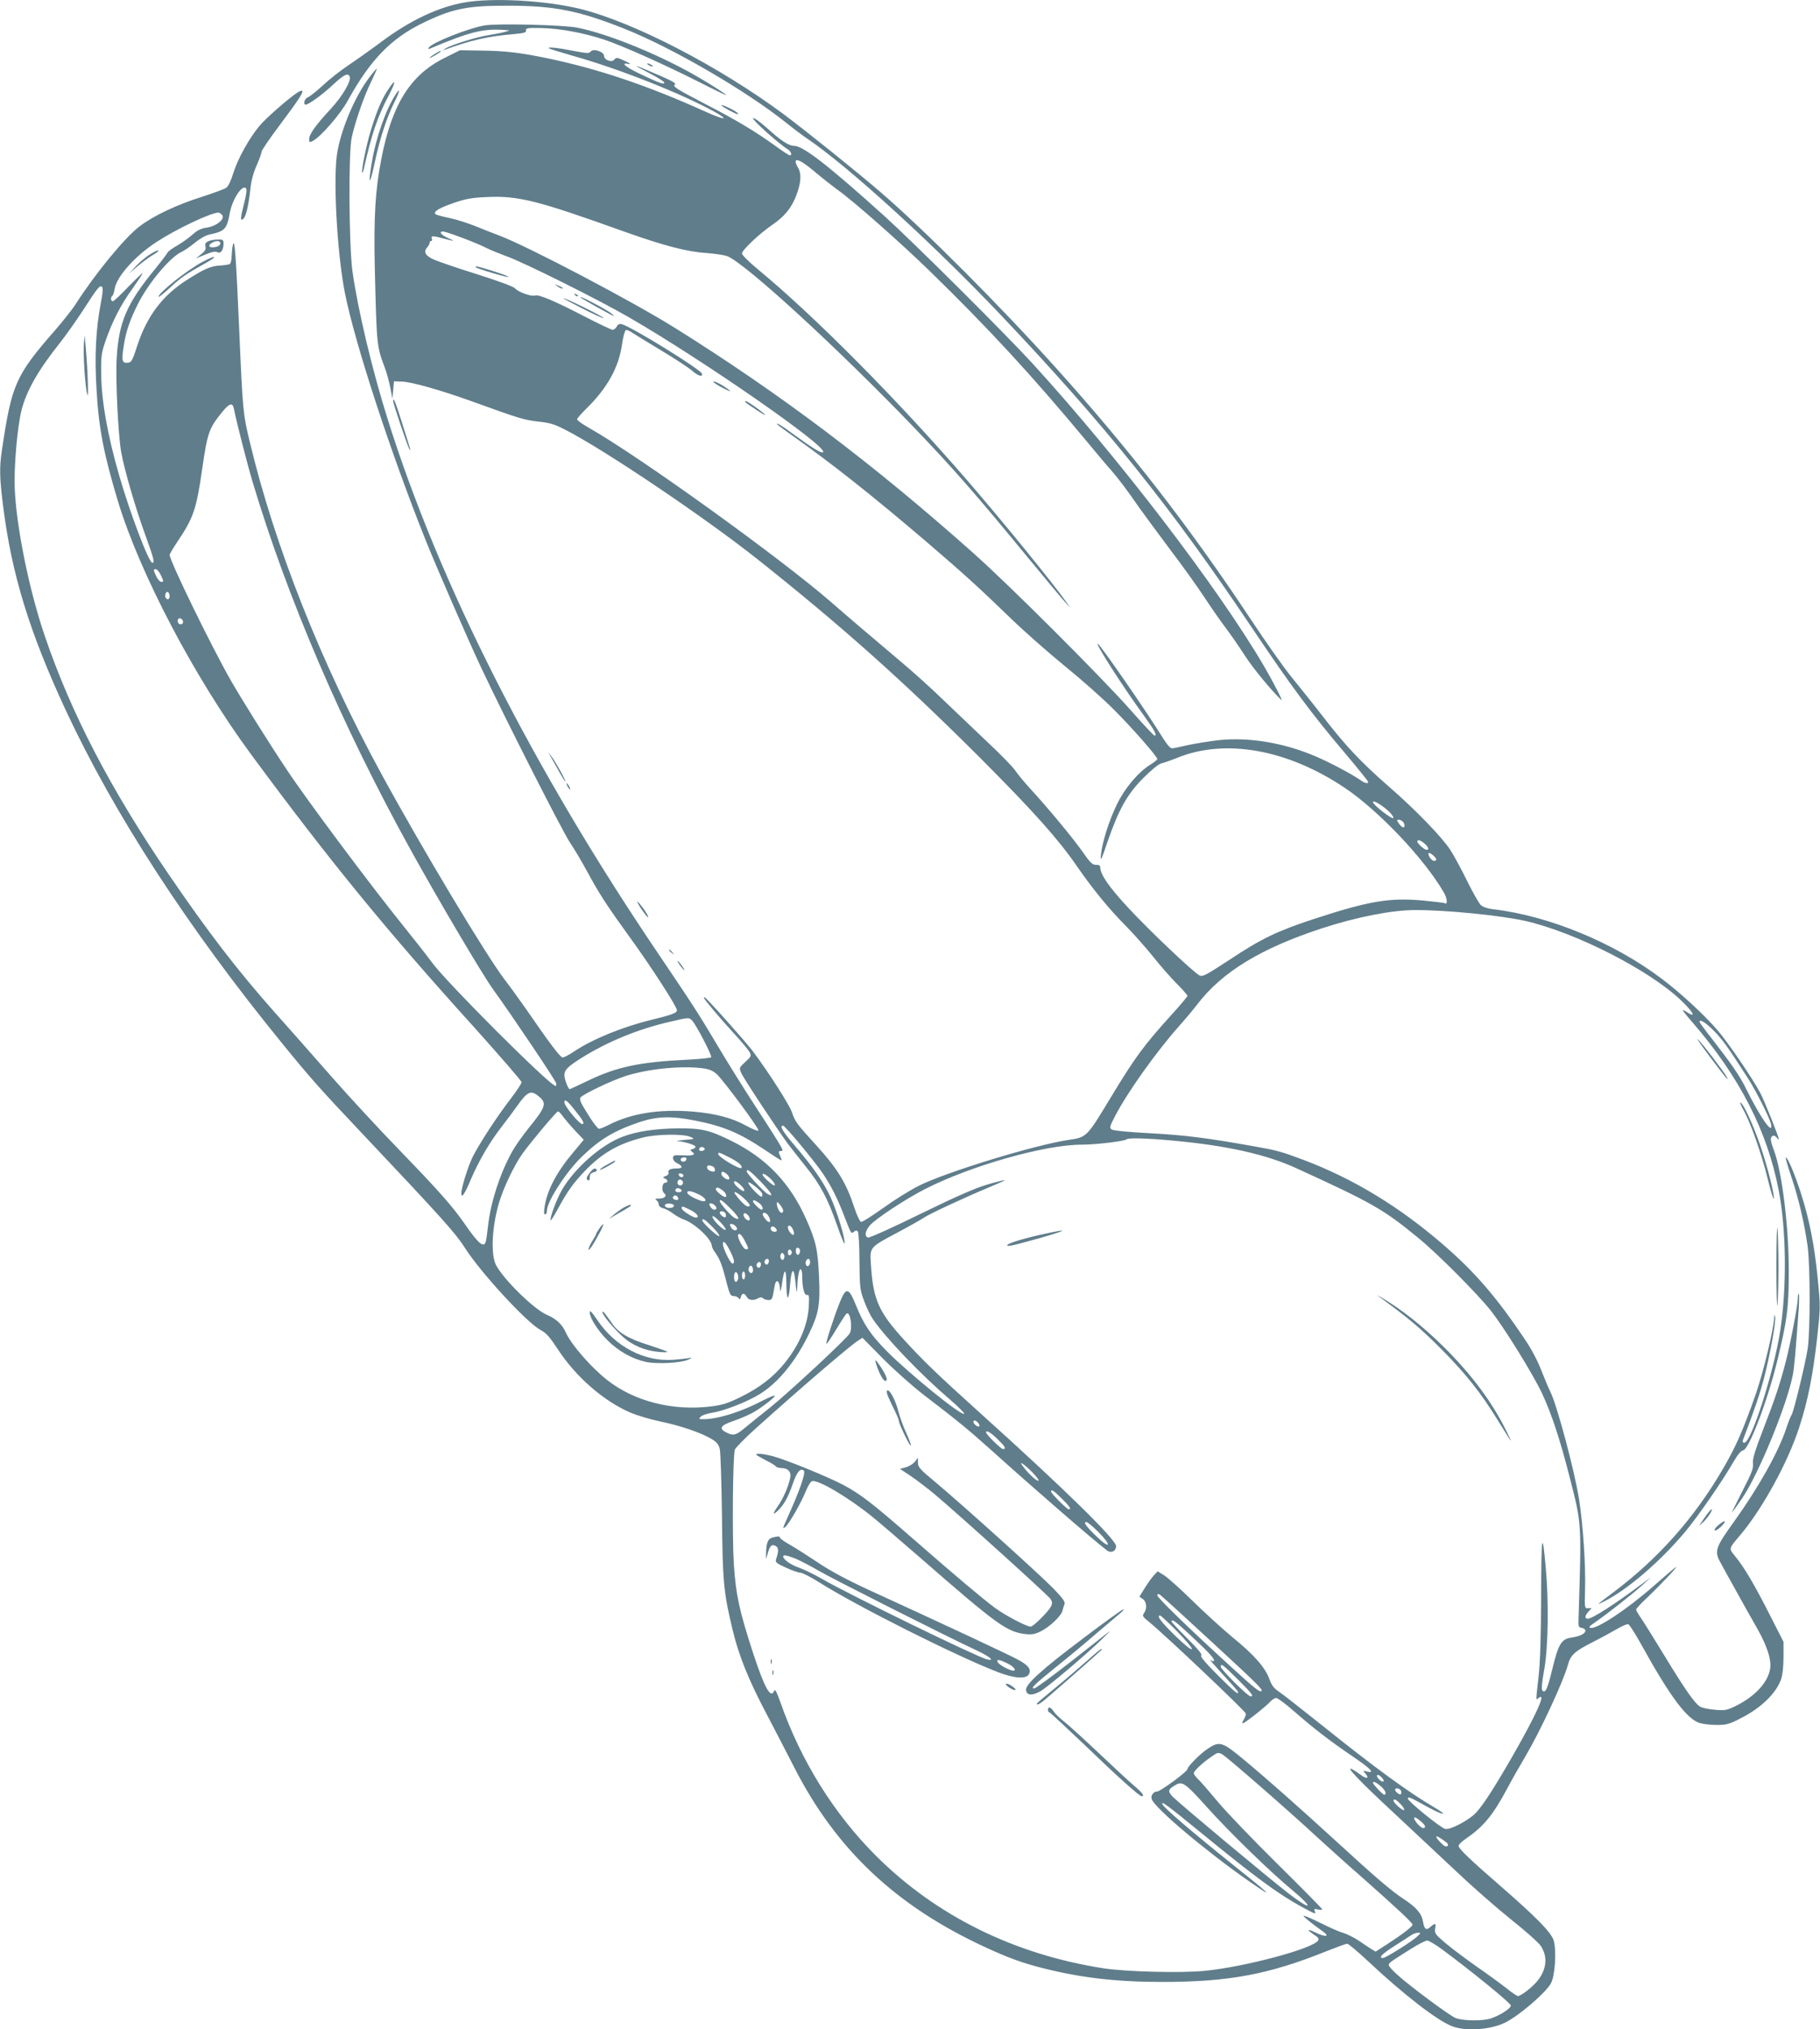 <?xml version="1.0" standalone="no"?>
<!DOCTYPE svg PUBLIC "-//W3C//DTD SVG 20010904//EN"
 "http://www.w3.org/TR/2001/REC-SVG-20010904/DTD/svg10.dtd">
<svg version="1.0" xmlns="http://www.w3.org/2000/svg"
 width="1148pt" height="1280pt" viewBox="0 0 1148 1280"
 preserveAspectRatio="xMidYMid meet">
<g transform="translate(0,1280) scale(0.1,-0.1)"
fill="#607d8b" stroke="none">
<path d="M2927 12784 c-164 -29 -342 -114 -518 -245 -68 -51 -164 -119 -212
-151 -49 -33 -122 -90 -162 -128 -41 -38 -84 -71 -95 -75 -19 -6 -29 -45 -12
-45 19 0 108 65 172 125 69 65 96 78 106 51 10 -27 -46 -123 -119 -202 -94
-101 -137 -161 -137 -191 0 -21 2 -23 23 -12 51 27 173 167 221 255 140 254
271 390 469 487 188 92 284 112 542 111 291 0 447 -31 735 -146 302 -120 771
-393 1021 -594 42 -34 103 -80 136 -102 256 -174 787 -658 1212 -1105 658
-693 1076 -1213 1588 -1977 249 -371 375 -541 589 -793 79 -94 144 -174 144
-179 0 -13 -20 -9 -48 11 -56 39 -192 111 -283 150 -203 87 -424 123 -616 102
-59 -7 -145 -21 -191 -31 -46 -11 -91 -20 -100 -20 -11 0 -35 29 -62 73 -93
152 -394 587 -406 587 -15 0 159 -272 293 -456 68 -95 84 -124 65 -124 -4 0
-73 73 -152 163 -196 220 -763 786 -990 988 -633 564 -1218 1005 -1880 1419
-266 167 -932 517 -1110 584 -36 13 -103 40 -150 59 -47 19 -121 43 -165 52
-44 9 -84 20 -88 24 -16 16 23 39 115 71 76 26 113 33 207 37 199 10 323 -22
866 -217 250 -89 397 -128 522 -136 54 -4 113 -13 131 -20 116 -47 700 -583
1180 -1083 246 -257 389 -420 714 -816 109 -132 214 -258 234 -280 l36 -40
-28 40 c-81 115 -393 499 -623 765 -440 509 -964 1037 -1319 1330 -56 46 -102
92 -102 101 0 21 109 124 186 177 83 56 127 110 158 193 29 78 32 132 11 169
-43 74 0 65 104 -23 47 -40 111 -90 141 -112 99 -69 401 -336 588 -518 370
-361 637 -650 992 -1077 57 -69 125 -150 152 -180 49 -57 89 -110 179 -239 29
-41 115 -157 191 -259 77 -101 174 -237 216 -301 42 -64 102 -150 133 -191 31
-41 86 -120 121 -175 52 -80 160 -212 230 -280 15 -15 -48 109 -110 215 -288
492 -913 1309 -1457 1905 -173 189 -743 757 -935 931 -350 316 -514 444 -570
444 -35 0 -82 31 -173 113 -47 42 -82 66 -87 61 -8 -8 161 -160 219 -196 21
-13 29 -38 13 -38 -5 0 -47 27 -93 61 -125 90 -238 158 -431 258 -198 103
-219 117 -200 129 9 6 -27 26 -110 61 -162 70 -172 72 -55 11 53 -27 97 -55
97 -61 0 -14 -27 -5 -147 52 -99 46 -135 78 -75 65 15 -3 3 6 -27 20 -48 22
-54 23 -65 9 -16 -22 -66 -4 -66 23 0 26 -69 48 -84 27 -10 -13 -24 -12 -114
5 -100 20 -161 25 -150 15 3 -3 68 -23 144 -45 297 -83 691 -239 904 -357 95
-53 58 -51 -61 3 -365 165 -679 271 -1004 338 -169 35 -261 45 -412 47 l-132
2 -98 -49 c-215 -107 -331 -292 -398 -638 -38 -193 -48 -367 -41 -686 12 -489
12 -493 62 -626 13 -34 29 -93 36 -130 l13 -69 5 55 5 55 50 -2 c59 -1 246
-54 440 -124 304 -110 331 -118 420 -128 76 -8 103 -17 175 -54 247 -127 879
-553 1210 -816 524 -416 919 -768 1406 -1255 331 -332 484 -503 603 -674 100
-146 208 -278 316 -386 49 -50 125 -136 169 -191 44 -55 110 -131 148 -169 37
-37 68 -72 68 -77 0 -5 -44 -58 -98 -117 -175 -193 -230 -267 -382 -518 -156
-259 -155 -257 -270 -274 -214 -32 -767 -201 -944 -289 -56 -28 -157 -91 -226
-141 -69 -49 -131 -89 -139 -87 -7 1 -26 41 -42 89 -51 157 -107 248 -244 398
-116 127 -131 146 -150 205 -17 48 -145 249 -247 385 -45 60 -295 340 -304
340 -2 0 -4 -2 -4 -4 0 -8 105 -133 190 -225 47 -51 91 -104 98 -117 12 -24
11 -28 -27 -62 -39 -37 -40 -37 -25 -71 14 -33 223 -349 294 -446 21 -27 72
-93 114 -145 91 -113 138 -202 196 -369 24 -69 45 -120 47 -115 8 23 -50 212
-90 297 -48 99 -107 184 -229 327 -71 83 -93 120 -69 120 13 0 197 -222 250
-300 55 -82 94 -160 138 -275 43 -111 42 -109 59 -94 10 8 18 9 24 3 6 -6 11
-90 11 -188 2 -168 3 -182 30 -253 15 -41 40 -93 55 -114 85 -123 304 -351
483 -504 57 -49 99 -91 92 -93 -24 -8 -338 247 -483 391 -105 106 -151 174
-198 292 -47 116 -63 119 -103 20 -38 -95 -90 -255 -84 -261 2 -3 30 38 61 90
32 53 61 98 67 101 22 14 38 -89 19 -125 -17 -32 -380 -369 -500 -466 -63 -50
-137 -110 -165 -133 -54 -45 -71 -49 -116 -25 -46 23 -33 44 41 69 36 12 88
34 116 48 57 29 158 106 150 114 -3 3 -40 -13 -83 -35 -142 -74 -296 -119
-383 -113 -12 1 -12 3 1 16 8 9 43 20 76 25 73 12 216 68 294 116 118 72 231
210 316 390 58 122 67 177 59 353 -7 166 -20 226 -81 361 -100 227 -251 385
-472 494 -137 68 -187 80 -338 79 -143 -2 -259 -19 -348 -53 -134 -50 -299
-195 -380 -331 -35 -59 -83 -187 -73 -196 2 -2 23 31 46 74 61 112 95 159 169
237 109 113 211 172 366 211 86 22 256 24 300 4 30 -13 29 -14 -40 -19 -38 -4
-56 -7 -40 -8 42 -3 103 -21 111 -33 3 -6 -4 -13 -15 -16 -20 -5 -20 -6 -4
-19 25 -18 4 -25 -67 -21 -49 2 -55 0 -55 -18 0 -12 11 -25 28 -33 35 -17 35
-32 -2 -32 -41 0 -61 -9 -54 -26 3 -8 -4 -17 -18 -22 -19 -7 -20 -10 -6 -15
21 -8 22 -27 3 -27 -20 0 -25 -52 -7 -66 21 -16 4 -34 -32 -34 -24 0 -28 -3
-17 -10 8 -5 15 -17 15 -26 0 -11 11 -21 28 -25 16 -4 44 -19 63 -34 19 -14
49 -31 67 -37 70 -24 177 -125 177 -167 0 -7 10 -27 23 -44 28 -40 43 -78 70
-187 20 -76 25 -85 45 -85 12 0 26 -6 31 -13 6 -10 10 -9 14 7 7 27 23 27 37
1 12 -22 41 -26 72 -9 14 8 23 8 31 0 6 -6 21 -11 34 -11 23 0 25 4 38 83 9
57 33 43 36 -21 1 -15 6 2 11 37 14 104 27 108 28 9 0 -48 4 -89 9 -92 4 -3
11 31 14 76 8 102 23 121 32 42 10 -93 12 -102 14 -54 2 67 12 120 22 114 5
-3 9 -20 9 -38 0 -74 12 -126 29 -124 14 3 16 -7 13 -62 -4 -122 -58 -250
-152 -367 -71 -88 -159 -156 -275 -213 -83 -41 -116 -52 -190 -61 -238 -30
-481 31 -652 164 -101 78 -231 227 -264 302 -22 51 -61 87 -120 112 -82 36
-270 220 -320 313 -34 66 -27 235 17 388 28 97 96 240 150 316 55 76 214 266
224 266 5 0 19 -15 31 -32 13 -18 48 -59 77 -90 l54 -57 -63 -76 c-108 -127
-168 -242 -184 -348 -5 -32 -4 -47 4 -47 6 0 11 11 11 24 0 58 122 246 222
342 112 108 202 162 361 216 111 37 200 40 352 10 177 -35 280 -78 435 -182
114 -76 115 -76 108 -59 -3 8 -9 22 -13 32 -5 12 -2 17 9 17 15 0 15 3 1 30
-8 16 -79 128 -157 247 -78 120 -184 290 -236 378 -117 198 -163 269 -378 587
-790 1167 -1382 2334 -1707 3369 -98 309 -190 696 -224 939 -22 164 -26 751
-4 845 23 102 77 258 120 345 22 46 39 85 38 87 -2 2 -25 -25 -50 -59 -87
-116 -169 -307 -198 -460 -30 -153 -4 -642 47 -898 64 -320 289 -1009 512
-1565 74 -183 259 -608 346 -794 152 -323 516 -1039 561 -1105 24 -35 74 -119
111 -187 75 -139 122 -211 271 -417 132 -182 293 -432 293 -454 0 -17 -28 -28
-170 -63 -182 -45 -365 -121 -482 -199 -29 -20 -60 -36 -69 -36 -15 0 -82 89
-234 310 -33 47 -91 128 -131 180 -119 156 -526 835 -779 1300 -380 698 -673
1437 -830 2095 -42 174 -44 196 -65 681 -22 506 -30 607 -41 559 -4 -16 -7
-49 -8 -72 0 -23 -6 -45 -11 -48 -6 -4 -34 -8 -64 -10 -57 -3 -100 -22 -209
-92 -153 -98 -250 -227 -311 -413 -31 -95 -36 -105 -60 -108 -36 -4 -40 12
-26 103 14 95 39 166 91 270 69 135 205 296 276 327 15 7 52 32 81 56 33 27
69 48 95 53 96 21 108 33 127 138 16 84 77 178 101 154 7 -7 4 -36 -10 -91
-25 -98 -27 -119 -7 -103 18 15 33 81 45 186 5 53 19 105 40 152 17 39 31 78
31 86 0 8 49 81 110 162 123 164 155 213 146 222 -3 3 -17 -2 -30 -11 -55 -35
-205 -167 -241 -212 -65 -79 -134 -204 -162 -292 -17 -54 -33 -88 -47 -97 -12
-8 -80 -33 -151 -56 -160 -50 -309 -121 -395 -187 -93 -70 -281 -300 -402
-489 -20 -32 -78 -105 -128 -163 -254 -291 -276 -342 -339 -767 -15 -102 -14
-166 9 -348 54 -428 166 -792 393 -1281 306 -658 773 -1377 1366 -2104 177
-218 242 -291 506 -570 509 -539 589 -629 647 -720 99 -156 391 -473 478 -519
36 -19 57 -43 109 -122 114 -175 292 -329 462 -401 39 -16 122 -41 184 -54
126 -26 255 -70 321 -109 33 -19 46 -34 54 -63 5 -21 11 -204 14 -422 4 -418
10 -482 67 -720 40 -166 101 -317 219 -540 53 -102 130 -249 170 -328 264
-518 643 -875 1205 -1134 147 -68 236 -100 363 -132 241 -61 465 -87 752 -87
422 0 673 47 1040 195 63 25 120 46 128 46 7 0 66 -49 130 -109 226 -212 439
-377 533 -412 86 -33 245 -21 334 24 87 44 247 180 286 244 27 43 38 202 20
271 -14 52 -111 150 -341 350 -180 156 -260 232 -260 249 0 8 21 28 47 46 111
76 170 148 258 312 26 50 79 143 117 207 97 165 239 472 268 577 16 61 43 86
152 141 57 29 128 68 159 86 32 19 63 32 70 29 8 -3 46 -63 84 -132 181 -327
288 -470 370 -492 22 -6 70 -11 106 -11 58 0 77 5 145 40 130 65 227 158 259
249 9 28 15 79 15 139 l0 96 -87 171 c-94 186 -163 303 -219 370 -40 50 -42
44 35 135 139 165 299 457 370 677 55 169 86 326 113 563 21 193 21 197 4 373
-21 216 -54 380 -108 546 -39 121 -85 228 -94 219 -2 -3 14 -58 36 -123 45
-133 82 -293 102 -435 17 -127 17 -538 0 -649 -16 -100 -89 -400 -101 -415 -5
-6 -21 -46 -35 -89 -50 -149 -172 -366 -327 -583 -120 -167 -127 -188 -86
-261 12 -22 55 -101 96 -174 41 -74 100 -180 133 -237 65 -114 94 -204 83
-261 -16 -87 -99 -174 -220 -233 -54 -26 -66 -28 -130 -22 -38 3 -80 12 -92
20 -34 21 -96 110 -226 324 -65 107 -132 214 -148 237 -16 23 -29 46 -29 51 0
5 32 40 72 77 83 79 200 203 178 190 -8 -5 -72 -59 -142 -121 -164 -144 -354
-270 -395 -262 -14 3 -8 11 25 33 78 54 238 179 298 234 l59 53 -60 -44 c-170
-127 -312 -218 -339 -218 -22 0 -20 19 4 45 l20 22 -22 -1 c-23 -1 -23 0 -20
114 5 156 -13 418 -38 575 -29 183 -140 596 -181 677 -10 20 -36 81 -57 135
-22 58 -64 137 -102 193 -179 267 -317 427 -515 598 -278 241 -568 417 -880
535 -144 54 -169 61 -316 87 -293 52 -432 70 -650 82 -143 7 -237 17 -247 24
-15 11 -12 19 22 85 79 152 259 404 405 569 37 41 88 102 113 135 157 205 401
353 784 479 220 72 445 116 591 116 203 0 539 -34 696 -69 317 -73 782 -310
982 -502 76 -73 96 -112 39 -75 -14 10 -27 16 -29 14 -2 -2 26 -37 62 -78 297
-344 471 -684 543 -1060 48 -248 51 -613 9 -885 -40 -259 -183 -705 -226 -705
-10 0 -13 6 -9 17 71 185 110 300 135 398 38 150 74 349 68 378 -4 19 -4 19
-6 -4 -4 -77 -68 -343 -115 -479 -79 -226 -125 -332 -206 -471 -181 -312 -408
-568 -694 -783 -112 -84 -111 -84 -56 -56 145 73 350 249 506 434 83 99 232
314 310 448 24 42 46 68 59 70 37 6 151 304 214 558 64 262 75 346 74 580 0
276 -43 620 -93 753 -11 28 -20 60 -20 69 0 26 21 33 37 13 7 -11 13 -15 13
-10 0 16 -89 238 -116 290 -49 92 -196 309 -267 393 -79 94 -239 242 -357 330
-301 227 -710 396 -1061 437 -36 4 -64 14 -78 26 -12 11 -52 82 -89 157 -37
75 -84 162 -105 193 -54 82 -221 254 -382 394 -182 159 -274 257 -416 440 -64
83 -153 194 -198 249 -45 54 -164 222 -265 375 -380 573 -758 1061 -1221 1576
-354 394 -832 873 -1107 1110 -153 132 -477 392 -618 497 -403 299 -946 580
-1280 662 -221 54 -555 72 -733 40z m-1526 -1340 c21 -25 -36 -71 -98 -80 -35
-5 -58 -16 -88 -43 -22 -20 -65 -51 -96 -69 -32 -18 -59 -38 -62 -45 -3 -7
-36 -51 -74 -98 -183 -222 -234 -339 -247 -569 -8 -131 9 -477 28 -590 20
-112 92 -361 156 -534 50 -139 57 -166 41 -166 -22 0 -141 314 -209 550 -74
256 -113 475 -114 650 -1 100 2 125 26 195 43 125 97 232 170 332 36 51 66 96
66 100 0 4 -40 -34 -89 -84 -48 -51 -93 -93 -99 -93 -14 0 -16 26 -3 34 4 3
11 23 14 44 13 78 131 210 268 298 121 79 334 180 385 183 6 1 18 -6 25 -15z
m1515 -144 c58 -22 126 -50 152 -64 26 -13 83 -36 126 -52 102 -35 587 -277
776 -387 470 -272 1254 -817 1222 -849 -10 -10 -67 25 -197 120 -62 46 -95 66
-95 58 0 -2 46 -37 103 -77 257 -183 498 -374 837 -663 231 -198 333 -290 525
-476 88 -86 246 -225 350 -310 105 -85 244 -208 310 -275 113 -112 275 -297
275 -313 0 -4 -20 -20 -44 -35 -77 -48 -161 -148 -210 -249 -50 -101 -95 -244
-102 -323 -4 -42 3 -30 40 80 72 209 125 304 227 407 54 54 97 89 115 93 16 4
62 20 102 36 302 122 693 52 1054 -190 213 -143 500 -445 624 -658 23 -38 27
-82 7 -70 -5 3 -66 10 -138 17 -211 19 -341 -3 -689 -117 -228 -75 -329 -123
-528 -255 -148 -97 -171 -110 -191 -101 -36 17 -314 280 -452 429 -119 128
-175 209 -175 254 0 11 -9 16 -27 15 -23 0 -37 14 -87 86 -63 89 -215 272
-328 395 -35 38 -78 90 -95 115 -17 25 -96 105 -175 179 -78 74 -204 194 -279
266 -75 73 -190 176 -254 230 -225 190 -354 300 -451 385 -321 279 -1211 920
-1530 1101 -41 23 -74 47 -74 53 0 6 27 37 61 70 129 127 202 258 222 400 7
49 18 90 25 93 6 2 24 -5 39 -16 16 -10 98 -61 183 -112 85 -51 172 -108 193
-126 37 -34 72 -45 65 -21 -9 27 -437 292 -505 312 -16 4 -25 0 -33 -15 -6
-11 -17 -20 -26 -20 -8 0 -88 38 -177 84 -185 96 -290 141 -312 132 -22 -8
-107 22 -125 44 -9 12 -99 45 -237 89 -122 38 -244 80 -272 92 -56 23 -72 50
-47 78 9 10 16 23 16 29 0 7 4 12 10 12 5 0 7 7 4 15 -8 19 6 19 76 0 71 -19
75 -18 23 5 -42 19 -57 40 -28 40 8 0 62 -18 121 -40z m-2280 -412 c-32 -167
-40 -334 -27 -548 14 -243 46 -407 136 -705 139 -456 483 -1111 840 -1595 491
-666 852 -1108 1408 -1722 163 -182 297 -336 297 -344 0 -8 -30 -54 -67 -102
-90 -117 -197 -282 -240 -366 -30 -60 -73 -196 -73 -233 0 -35 22 -4 60 88 51
119 119 236 198 337 31 40 71 94 88 118 71 101 92 111 143 68 51 -43 45 -64
-64 -199 -40 -49 -89 -119 -108 -155 -75 -137 -131 -312 -148 -457 -5 -48 -12
-96 -15 -105 -12 -41 -47 -12 -129 107 -80 116 -171 218 -410 465 -125 129
-321 340 -434 469 -113 129 -276 314 -362 410 -233 263 -416 501 -665 866
-366 536 -616 1016 -783 1508 -98 289 -178 683 -188 927 -6 136 17 391 43 494
32 123 104 250 244 426 37 47 102 139 145 205 93 144 105 159 119 145 7 -7 4
-40 -8 -102z m839 -665 c16 -81 83 -344 117 -458 218 -732 568 -1548 998
-2325 174 -315 455 -791 522 -883 116 -160 390 -568 396 -589 3 -12 1 -19 -6
-17 -52 19 -687 654 -778 779 -26 36 -109 142 -184 235 -205 254 -611 798
-731 980 -120 180 -281 438 -353 563 -123 215 -386 755 -386 792 0 6 22 43 49
83 101 150 120 205 156 457 34 234 43 259 128 363 44 54 64 59 72 20z m-462
-1048 c21 -43 21 -45 3 -45 -7 0 -21 15 -30 34 -19 41 -20 46 -3 46 7 0 21
-16 30 -35z m57 -136 c0 -20 -15 -26 -25 -9 -9 15 3 43 15 35 5 -3 10 -15 10
-26z m83 -154 c7 -16 -8 -29 -23 -20 -15 9 -12 35 4 35 8 0 16 -7 19 -15z
m7601 -1197 c21 -19 37 -40 35 -47 -5 -14 -129 83 -129 100 0 14 49 -14 94
-53z m94 -70 c15 -15 16 -41 0 -36 -6 2 -18 14 -26 26 -12 19 -12 22 0 22 8 0
19 -5 26 -12z m139 -140 c25 -24 29 -38 11 -38 -14 0 -58 40 -58 52 0 15 23 8
47 -14z m55 -75 c22 -20 23 -33 3 -33 -12 0 -35 28 -35 44 0 11 13 6 32 -11z
m-4675 -1042 c26 -28 125 -219 119 -229 -3 -5 -70 -12 -148 -16 -301 -14 -447
-45 -626 -131 -63 -30 -116 -55 -118 -55 -10 0 -34 63 -34 88 0 33 21 54 103
106 163 103 360 185 562 231 124 29 120 29 142 6z m6442 -61 c56 -57 86 -98
219 -305 51 -80 138 -253 144 -289 12 -70 -71 49 -162 234 -37 75 -90 151
-207 302 -46 58 -83 109 -83 112 0 20 37 -2 89 -54z m-6371 -239 c37 -5 61
-16 84 -37 45 -43 269 -345 262 -355 -3 -5 -38 9 -78 31 -90 50 -196 77 -340
89 -210 16 -382 -11 -526 -84 -27 -14 -55 -25 -62 -25 -7 0 -39 41 -70 92 -46
73 -55 94 -46 106 19 22 196 107 284 135 142 46 358 67 492 48z m-810 -266
c50 -61 62 -85 44 -85 -18 0 -112 114 -112 136 0 26 17 14 68 -51z m3777 -190
c334 -31 581 -86 773 -174 481 -220 549 -259 769 -440 120 -98 369 -348 455
-456 85 -107 264 -396 325 -524 59 -127 112 -286 172 -521 79 -310 77 -278 58
-900 -2 -50 0 -55 21 -58 12 -2 22 -10 22 -17 0 -19 -33 -36 -88 -44 -63 -9
-82 -40 -120 -197 -32 -131 -44 -156 -63 -137 -7 7 -4 45 11 129 26 140 30
432 10 649 -22 242 -28 206 -29 -180 -1 -262 -6 -420 -16 -510 -18 -159 -18
-150 -1 -136 55 46 -14 -106 -171 -379 -112 -194 -176 -292 -222 -343 -42 -46
-164 -111 -195 -103 -31 8 -236 175 -236 192 0 12 17 6 68 -22 90 -51 138 -74
154 -74 7 0 -17 18 -53 39 -165 96 -379 253 -717 524 -123 98 -242 192 -265
207 -32 21 -46 40 -60 79 -25 71 -96 153 -229 261 -62 51 -176 155 -253 230
-77 76 -159 149 -181 163 l-42 26 -25 -27 c-14 -15 -39 -51 -57 -80 l-33 -53
22 -15 c24 -17 28 -61 7 -89 -12 -17 -9 -22 33 -56 95 -77 605 -560 609 -577
2 -7 -4 -24 -12 -37 -9 -14 -12 -25 -7 -25 12 0 148 108 175 138 11 12 27 22
36 22 9 0 61 -38 115 -86 126 -110 224 -185 365 -281 118 -80 146 -110 93 -97
-27 7 -28 6 -10 -13 26 -30 8 -36 -27 -10 -17 13 -42 30 -56 37 -50 26 43 -72
262 -275 118 -110 295 -276 394 -369 98 -93 253 -229 344 -302 91 -72 176
-148 189 -168 46 -70 37 -151 -25 -225 -32 -38 -101 -91 -119 -91 -6 0 -38 21
-71 48 -33 26 -115 86 -184 134 -69 48 -158 115 -199 149 -69 59 -73 64 -68
96 6 35 1 36 -35 5 -23 -19 -34 -9 -42 37 -8 51 -42 91 -125 145 -73 48 -180
139 -417 357 -228 209 -437 394 -581 514 -144 120 -159 125 -235 75 -48 -32
-128 -113 -128 -129 0 -15 -171 -141 -191 -141 -24 0 -42 -26 -34 -48 16 -54
345 -331 615 -519 172 -119 141 -89 -120 119 -236 189 -422 348 -428 368 -8
23 27 -3 251 -186 336 -275 482 -382 629 -462 87 -47 90 -48 81 -26 -5 14 -2
16 20 10 15 -3 27 -3 27 1 0 4 -125 131 -279 283 -153 151 -324 329 -379 395
-55 66 -111 131 -126 144 -14 14 -26 30 -26 36 0 14 51 63 109 103 40 29 45
30 70 17 28 -15 414 -351 595 -519 61 -56 194 -176 296 -265 210 -186 310
-279 310 -291 0 -11 -60 -58 -154 -119 l-79 -51 -28 17 c-15 10 -52 34 -81 54
-29 19 -73 41 -98 48 -25 7 -89 36 -143 63 -55 27 -101 47 -104 44 -4 -4 55
-52 122 -99 47 -33 15 -37 -48 -6 -58 28 -57 18 3 -22 15 -10 21 -20 15 -28
-31 -52 -462 -167 -715 -192 -147 -15 -500 -6 -640 16 -564 88 -1055 331
-1435 710 -265 265 -473 599 -601 964 -22 63 -35 89 -40 78 -21 -56 -60 12
-133 234 -87 268 -109 366 -122 560 -11 171 -7 680 6 725 4 12 64 73 133 135
287 258 594 521 643 552 l29 19 132 -134 c73 -73 189 -176 257 -228 210 -160
287 -224 424 -347 266 -240 634 -559 729 -632 26 -20 58 -5 58 27 0 41 -335
369 -855 837 -276 249 -362 332 -485 467 -157 172 -192 252 -206 464 -8 121
-14 113 175 214 73 39 145 80 160 90 28 21 267 132 419 195 51 21 91 39 89 41
-1 2 -50 -10 -107 -27 -77 -22 -191 -72 -423 -185 -174 -86 -324 -153 -332
-150 -23 8 -18 41 11 76 35 41 224 166 347 229 289 148 758 281 990 281 89 0
272 22 284 34 11 10 131 7 298 -9z m-2961 -56 c-7 -11 -34 -12 -34 -1 0 14 11
21 26 15 8 -3 11 -9 8 -14z m154 -48 c60 -30 90 -56 78 -68 -11 -11 -146 70
-146 88 0 13 5 12 68 -20z m-268 -10 c0 -14 -18 -23 -30 -16 -6 4 -8 11 -5 16
8 12 35 12 35 0z m164 -47 c17 -7 22 -34 7 -34 -21 0 -41 13 -41 26 0 15 10
17 34 8z m306 -99 c69 -72 84 -99 42 -76 -24 13 -132 129 -132 142 0 20 20 6
90 -66z m-217 51 c16 -12 24 -36 11 -36 -16 0 -44 23 -44 35 0 18 10 19 33 1z
m-272 -11 c-1 -15 -24 -12 -29 3 -3 9 2 13 12 10 10 -1 17 -7 17 -13z m558
-29 c14 -14 21 -29 18 -33 -8 -7 -77 55 -77 69 0 13 32 -7 59 -36z m-563 -7
c10 -17 -13 -36 -27 -22 -12 12 -4 33 11 33 5 0 12 -5 16 -11z m367 -25 c15
-14 25 -30 21 -35 -6 -11 -64 37 -64 53 0 14 15 8 43 -18z m134 -51 c3 -8 2
-17 -2 -21 -8 -8 -85 72 -85 88 0 14 80 -48 87 -67z m-507 16 c0 -5 -9 -9 -20
-9 -19 0 -26 11 -14 23 8 8 34 -3 34 -14z m255 5 c22 -14 35 -44 19 -44 -15 0
-64 42 -59 51 8 12 12 12 40 -7z m-143 -30 c53 -27 49 -55 -4 -33 -49 19 -79
40 -72 51 6 10 34 3 76 -18z m278 -20 c41 -38 50 -54 27 -54 -12 0 -45 31 -76
73 -24 31 7 19 49 -19z m-415 5 c10 -15 -1 -23 -20 -15 -9 3 -13 10 -10 16 8
13 22 13 30 -1z m335 -74 c53 -53 62 -77 22 -56 -21 11 -92 92 -92 105 0 16
20 2 70 -49z m175 39 c23 -15 35 -44 18 -44 -10 0 -53 42 -53 52 0 12 8 10 35
-8z m155 -50 c0 -8 -4 -14 -10 -14 -12 0 -30 34 -30 57 1 16 3 15 20 -6 11
-13 20 -29 20 -37z m-689 31 c0 -5 -7 -12 -16 -13 -23 -5 -47 6 -40 19 8 13
56 8 56 -6z m257 3 c16 -16 15 -28 -3 -28 -8 0 -19 9 -25 20 -8 15 -8 20 3 20
7 0 18 -5 25 -12z m-153 -30 c41 -20 61 -48 34 -48 -19 0 -89 45 -89 58 0 16
2 16 55 -10z m222 -23 c3 -9 3 -19 -1 -22 -7 -7 -36 16 -36 28 0 15 30 10 37
-6z m147 -18 c6 -9 7 -19 3 -23 -9 -9 -37 15 -37 33 0 18 20 12 34 -10z m126
-2 c18 -34 3 -46 -21 -16 -22 27 -24 41 -6 41 8 0 20 -11 27 -25z m-305 -35
c21 -22 36 -43 32 -47 -8 -7 -63 42 -78 70 -16 29 5 19 46 -23z m-50 -30 c27
-27 46 -53 42 -57 -8 -7 -107 85 -107 99 0 17 18 6 65 -42z m143 8 c16 -16 15
-28 -3 -28 -8 0 -19 9 -25 20 -8 15 -8 20 3 20 7 0 18 -5 25 -12z m262 -29 c0
-12 -27 -11 -35 1 -11 17 5 32 21 19 8 -6 14 -15 14 -20z m102 6 c6 -14 8 -28
4 -33 -9 -8 -36 26 -36 45 0 22 20 14 32 -12z m-302 -75 c24 -47 24 -50 5 -50
-17 0 -57 78 -49 92 8 13 23 -1 44 -42z m-95 -60 c27 -53 32 -80 15 -80 -13 0
-60 97 -60 123 0 28 18 11 45 -43z m439 11 c8 -13 -4 -42 -15 -35 -12 7 -12
44 0 44 6 0 12 -4 15 -9z m-49 -21 c0 -7 -6 -15 -12 -17 -8 -3 -13 4 -13 17 0
13 5 20 13 18 6 -3 12 -11 12 -18z m-49 -36 c-5 -13 -10 -14 -18 -6 -6 6 -8
18 -4 28 5 13 10 14 18 6 6 -6 8 -18 4 -28z m-96 -18 c0 -8 -4 -17 -9 -21 -12
-7 -24 12 -16 25 9 15 25 12 25 -4z m260 -5 c0 -23 -16 -36 -25 -21 -9 14 1
40 15 40 5 0 10 -9 10 -19z m-310 -15 c0 -8 -4 -17 -9 -21 -12 -7 -24 12 -16
25 9 15 25 12 25 -4z m-50 -37 c0 -20 -15 -26 -25 -9 -9 15 3 43 15 35 5 -3
10 -15 10 -26z m-95 -59 c-4 -11 -11 -18 -16 -15 -11 7 -12 48 -2 59 11 11 25
-23 18 -44z m45 25 c0 -14 -4 -25 -10 -25 -5 0 -10 11 -10 25 0 14 5 25 10 25
6 0 10 -11 10 -25z m1470 -930 c7 -9 10 -18 7 -22 -8 -7 -37 15 -37 28 0 14
16 11 30 -6z m122 -102 c50 -49 57 -63 34 -63 -12 0 -106 92 -106 105 0 17 30
-1 72 -42z m218 -208 c31 -32 48 -55 39 -55 -14 0 -65 48 -98 93 -28 37 7 14
59 -38z m187 -167 c51 -50 63 -68 44 -68 -11 0 -111 100 -111 111 0 18 16 8
67 -43z m232 -212 c84 -84 76 -112 -8 -31 -69 65 -90 95 -69 95 8 0 42 -29 77
-64z m687 -667 c318 -293 351 -326 341 -335 -10 -10 -42 15 -197 157 -260 237
-460 432 -460 446 0 9 5 11 14 6 8 -4 144 -128 302 -274z m-192 42 c56 -57 96
-105 94 -112 -3 -9 -41 22 -107 85 -90 89 -118 126 -93 126 4 0 52 -44 106
-99z m90 -30 c114 -106 152 -148 142 -158 -3 -3 -13 0 -23 8 -10 8 25 -32 77
-89 52 -56 97 -107 98 -112 9 -27 -23 0 -128 105 -78 78 -111 118 -103 123 9
5 -20 40 -87 107 -55 55 -100 103 -100 107 0 20 25 1 124 -91z m293 -273 c92
-92 104 -108 81 -108 -17 0 -188 171 -188 187 0 24 14 13 107 -79z m920 -644
c-10 -10 -48 27 -41 38 4 6 16 1 27 -11 12 -11 18 -24 14 -27z m-1120 -156
c147 -164 403 -413 543 -529 142 -118 125 -135 -22 -22 -125 96 -692 570 -732
611 -31 34 -29 45 17 72 44 27 63 14 194 -132z m1102 126 c29 -24 41 -54 22
-54 -9 0 -71 66 -71 75 0 12 21 3 49 -21z m128 -29 c3 -9 3 -19 -1 -22 -7 -7
-36 16 -36 28 0 15 30 10 37 -6z m-2 -85 c16 -16 25 -33 22 -37 -8 -7 -67 45
-67 59 0 16 17 8 45 -22z m133 -113 c25 -23 28 -37 8 -37 -15 0 -56 46 -56 62
0 11 17 2 48 -25z m145 -120 c20 -14 25 -23 18 -30 -8 -8 -20 -3 -41 18 -16
16 -30 33 -30 37 0 10 10 5 53 -25z m-173 -601 c-32 -31 -199 -136 -217 -136
-31 0 -8 24 75 77 48 30 96 62 107 69 11 7 29 13 40 13 18 1 18 -1 -5 -23z
m158 -83 c181 -134 432 -338 432 -353 0 -18 -68 -62 -125 -81 -54 -18 -181
-16 -225 3 -40 17 -288 201 -367 273 -29 26 -53 53 -53 60 0 14 9 20 139 102
46 29 93 53 103 53 11 0 54 -26 96 -57z"/>
<path d="M939 11191 c-24 -16 -62 -48 -84 -72 l-40 -43 53 45 c29 24 68 53 87
65 41 24 52 34 39 34 -6 0 -30 -13 -55 -29z"/>
<path d="M3000 11115 c0 -7 201 -67 207 -62 3 3 -39 19 -93 36 -100 31 -114
35 -114 26z"/>
<path d="M3514 10996 c11 -9 24 -16 30 -16 12 0 7 5 -24 19 -24 11 -24 11 -6
-3z"/>
<path d="M3627 10939 c7 -7 15 -10 18 -7 3 3 -2 9 -12 12 -14 6 -15 5 -6 -5z"/>
<path d="M3660 10926 c0 -4 64 -41 175 -101 43 -23 47 -24 25 -5 -24 22 -200
115 -200 106z"/>
<path d="M3674 10854 c70 -36 130 -63 133 -60 6 5 -238 126 -253 125 -5 0 49
-29 120 -65z"/>
<path d="M4500 10392 c0 -5 28 -23 63 -41 37 -19 52 -24 37 -12 -38 31 -100
63 -100 53z"/>
<path d="M4700 10265 c0 -2 35 -27 78 -55 76 -50 57 -27 -25 31 -40 28 -53 34
-53 24z"/>
<path d="M529 10630 c-5 -66 8 -266 21 -318 10 -39 4 144 -9 295 l-7 78 -5
-55z"/>
<path d="M6600 5020 c-123 -26 -232 -58 -244 -71 -16 -17 33 -6 214 45 162 47
174 57 30 26z"/>
<path d="M8710 4613 c174 -127 248 -189 376 -317 161 -162 253 -278 364 -458
94 -152 96 -155 51 -63 -87 178 -219 356 -395 530 -132 131 -271 240 -393 311
l-28 16 25 -19z"/>
<path d="M5526 4198 c19 -60 45 -108 58 -108 19 0 9 31 -30 90 -30 45 -39 51
-28 18z"/>
<path d="M5596 4008 c3 -13 22 -53 40 -90 19 -37 34 -73 34 -81 0 -18 69 -161
75 -155 3 3 -10 39 -29 80 -19 41 -41 103 -50 138 -17 66 -50 130 -67 130 -6
0 -7 -10 -3 -22z"/>
<path d="M4770 3625 c0 -3 27 -18 59 -35 33 -16 62 -34 66 -40 3 -5 19 -10 35
-10 41 0 63 -25 54 -64 -11 -52 -43 -126 -74 -171 -37 -53 -38 -66 -4 -34 38
36 66 86 94 168 26 77 50 105 71 84 12 -12 -28 -128 -98 -282 -37 -83 -39 -88
-19 -72 23 19 98 150 127 221 15 38 33 66 42 68 41 8 227 -102 378 -224 41
-33 179 -151 305 -261 485 -423 545 -466 662 -480 40 -4 60 -1 96 17 56 27
131 98 138 131 3 13 9 32 13 42 5 13 -12 37 -71 98 -88 90 -567 522 -741 668
-99 82 -113 97 -113 125 l0 31 -19 -25 c-11 -13 -36 -29 -57 -35 l-37 -10 69
-46 c38 -26 104 -76 147 -112 147 -123 718 -639 733 -662 12 -19 13 -28 4 -47
-18 -34 -112 -128 -129 -128 -26 0 -157 69 -222 116 -82 61 -238 192 -514 433
-262 229 -338 288 -448 346 -99 52 -359 158 -442 180 -59 15 -105 20 -105 10z"/>
<path d="M4870 3101 c-27 -7 -37 -36 -38 -101 l0 -35 10 35 c14 51 26 62 50
49 20 -11 21 -30 3 -85 -6 -18 3 -25 63 -52 38 -18 79 -32 91 -32 12 0 63 -26
114 -58 238 -151 861 -464 1129 -568 105 -41 181 -46 198 -14 16 29 -1 54 -62
88 -49 28 -462 221 -953 446 -138 64 -237 117 -320 173 -66 44 -146 95 -177
112 -32 18 -58 37 -58 42 0 10 -14 10 -50 0z m150 -133 c30 -13 96 -47 145
-76 87 -51 806 -414 993 -501 88 -41 122 -71 66 -57 -68 18 -852 400 -1039
507 -49 29 -115 60 -145 71 -51 17 -100 52 -100 70 0 13 21 9 80 -14z m1335
-660 c47 -23 64 -55 23 -43 -35 11 -81 39 -86 53 -6 18 11 15 63 -10z"/>
<path d="M6840 2472 c-270 -203 -374 -297 -368 -333 4 -34 40 -36 93 -5 50 30
290 233 386 327 35 34 55 55 44 47 -11 -9 -118 -93 -238 -187 -120 -94 -225
-171 -234 -171 -24 0 -3 21 135 133 68 54 183 149 254 211 72 61 143 121 157
133 14 12 22 22 16 22 -5 0 -116 -79 -245 -177z"/>
<path d="M6848 2317 c-51 -45 -141 -122 -200 -170 -60 -49 -108 -90 -108 -93
0 -13 24 1 67 39 172 148 343 300 343 303 0 10 -14 -1 -102 -79z"/>
<path d="M4862 2320 c0 -14 2 -19 5 -12 2 6 2 18 0 25 -3 6 -5 1 -5 -13z"/>
<path d="M4872 2250 c0 -14 2 -19 5 -12 2 6 2 18 0 25 -3 6 -5 1 -5 -13z"/>
<path d="M6360 2160 c14 -11 32 -20 40 -20 10 0 7 7 -10 20 -14 11 -32 20 -40
20 -10 0 -7 -7 10 -20z"/>
<path d="M6610 2015 c0 -8 4 -15 8 -15 5 0 102 -91 218 -201 215 -207 351
-329 366 -329 20 0 4 22 -49 67 -31 26 -132 120 -225 208 -93 88 -190 176
-217 197 -26 20 -55 48 -64 62 -19 29 -37 34 -37 11z"/>
<path d="M3059 12640 c-100 -16 -335 -109 -354 -140 -6 -9 -4 -12 6 -7 254
107 335 127 469 118 l35 -3 -30 -9 c-16 -5 -61 -14 -100 -20 -78 -12 -237 -61
-275 -85 -16 -10 -18 -13 -5 -8 163 60 271 85 438 99 65 6 77 10 75 23 -3 15
9 17 98 15 115 -2 269 -31 395 -73 112 -37 371 -153 588 -262 96 -49 177 -88
180 -88 13 0 -132 91 -234 147 -237 129 -517 240 -700 278 -84 18 -503 28
-586 15z"/>
<path d="M2743 12460 c-18 -11 -33 -22 -33 -25 0 -2 16 5 35 16 19 12 35 23
35 25 0 6 -3 5 -37 -16z"/>
<path d="M4090 12390 c8 -5 20 -10 25 -10 6 0 3 5 -5 10 -8 5 -19 10 -25 10
-5 0 -3 -5 5 -10z"/>
<path d="M2453 12242 c-42 -61 -74 -135 -112 -258 -29 -93 -64 -264 -56 -273
2 -2 6 7 9 20 51 226 85 329 161 473 43 83 42 104 -2 38z"/>
<path d="M2498 12208 c-64 -97 -127 -276 -153 -435 -25 -149 -13 -147 19 3 33
154 76 284 123 378 34 67 40 99 11 54z"/>
<path d="M4550 12136 c0 -7 91 -56 103 -56 7 0 2 7 -11 15 -25 18 -92 48 -92
41z"/>
<path d="M1313 11278 c-17 -8 -21 -17 -17 -33 4 -17 -2 -29 -28 -49 l-33 -26
59 24 c43 18 65 22 78 15 20 -11 38 14 38 55 0 23 -4 26 -37 25 -21 0 -48 -5
-60 -11z m77 -12 c0 -15 -21 -26 -51 -26 -24 0 -25 16 -1 29 25 15 52 13 52
-3z"/>
<path d="M1275 11147 c-98 -53 -275 -194 -275 -219 0 -5 33 21 74 59 69 64 96
83 236 161 73 42 42 41 -35 -1z"/>
<path d="M2480 10270 c0 -17 90 -282 101 -300 13 -18 16 -32 -45 163 -42 133
-56 167 -56 137z"/>
<path d="M3472 8030 c8 -14 32 -55 52 -92 21 -38 40 -68 42 -68 8 0 -68 136
-90 162 l-18 23 14 -25z"/>
<path d="M3580 7840 c6 -11 13 -20 16 -20 2 0 0 9 -6 20 -6 11 -13 20 -16 20
-2 0 0 -9 6 -20z"/>
<path d="M4045 7067 c21 -31 40 -55 43 -52 6 6 -44 79 -66 97 -8 7 2 -13 23
-45z"/>
<path d="M4220 6806 c0 -2 8 -10 18 -17 15 -13 16 -12 3 4 -13 16 -21 21 -21
13z"/>
<path d="M4290 6710 c12 -16 24 -30 26 -30 3 0 -4 14 -16 30 -12 17 -24 30
-26 30 -3 0 4 -13 16 -30z"/>
<path d="M10785 6135 c108 -143 123 -161 106 -127 -18 34 -156 214 -182 237
-12 11 22 -38 76 -110z"/>
<path d="M10997 5799 c44 -77 116 -281 154 -438 18 -74 35 -129 37 -122 7 21
-38 198 -84 334 -45 131 -104 260 -125 273 -7 4 2 -17 18 -47z"/>
<path d="M3828 5453 c-27 -14 -46 -28 -43 -31 4 -5 95 46 95 53 0 7 -1 7 -52
-22z"/>
<path d="M3721 5404 c-23 -30 -26 -40 -11 -49 6 -4 10 5 10 19 0 19 7 27 25
32 14 3 22 10 19 15 -9 15 -22 10 -43 -17z"/>
<path d="M3934 5183 c-17 -10 -47 -31 -65 -47 -32 -27 -32 -28 -4 -10 17 10
49 29 73 42 23 13 42 26 42 28 0 8 -16 4 -46 -13z"/>
<path d="M11205 4810 c0 -162 3 -270 7 -240 3 30 6 138 6 240 0 102 -3 210 -6
240 -4 30 -7 -78 -7 -240z"/>
<path d="M3781 5052 c-12 -17 -21 -33 -21 -36 0 -4 -12 -25 -26 -47 -14 -22
-23 -46 -21 -52 2 -6 25 26 50 72 48 85 57 117 18 63z"/>
<path d="M11340 4611 c0 -42 -45 -278 -75 -396 -36 -140 -67 -234 -145 -435
-52 -135 -66 -183 -63 -211 4 -30 -7 -59 -66 -173 -38 -75 -68 -136 -67 -136
2 0 31 40 64 88 104 152 284 590 321 782 9 50 17 139 37 418 3 50 3 92 0 92
-3 0 -6 -13 -6 -29z"/>
<path d="M3720 4520 c0 -32 52 -114 109 -171 73 -73 159 -121 249 -140 71 -14
216 -6 263 15 24 11 26 14 9 11 -14 -3 -61 -9 -105 -12 -182 -12 -363 82 -476
249 -40 58 -49 67 -49 48z"/>
<path d="M3800 4523 c0 -17 70 -102 129 -155 59 -54 139 -87 224 -95 31 -3 57
-3 57 0 0 3 -51 21 -112 41 -132 41 -196 78 -237 138 -50 72 -60 83 -61 71z"/>
<path d="M10778 3263 c-8 -10 -25 -34 -38 -53 l-24 -35 28 25 c25 22 63 80 53
80 -2 0 -11 -8 -19 -17z"/>
<path d="M10840 3181 c-19 -15 -29 -30 -23 -34 10 -7 70 49 62 58 -3 2 -20 -8
-39 -24z"/>
</g>
</svg>
